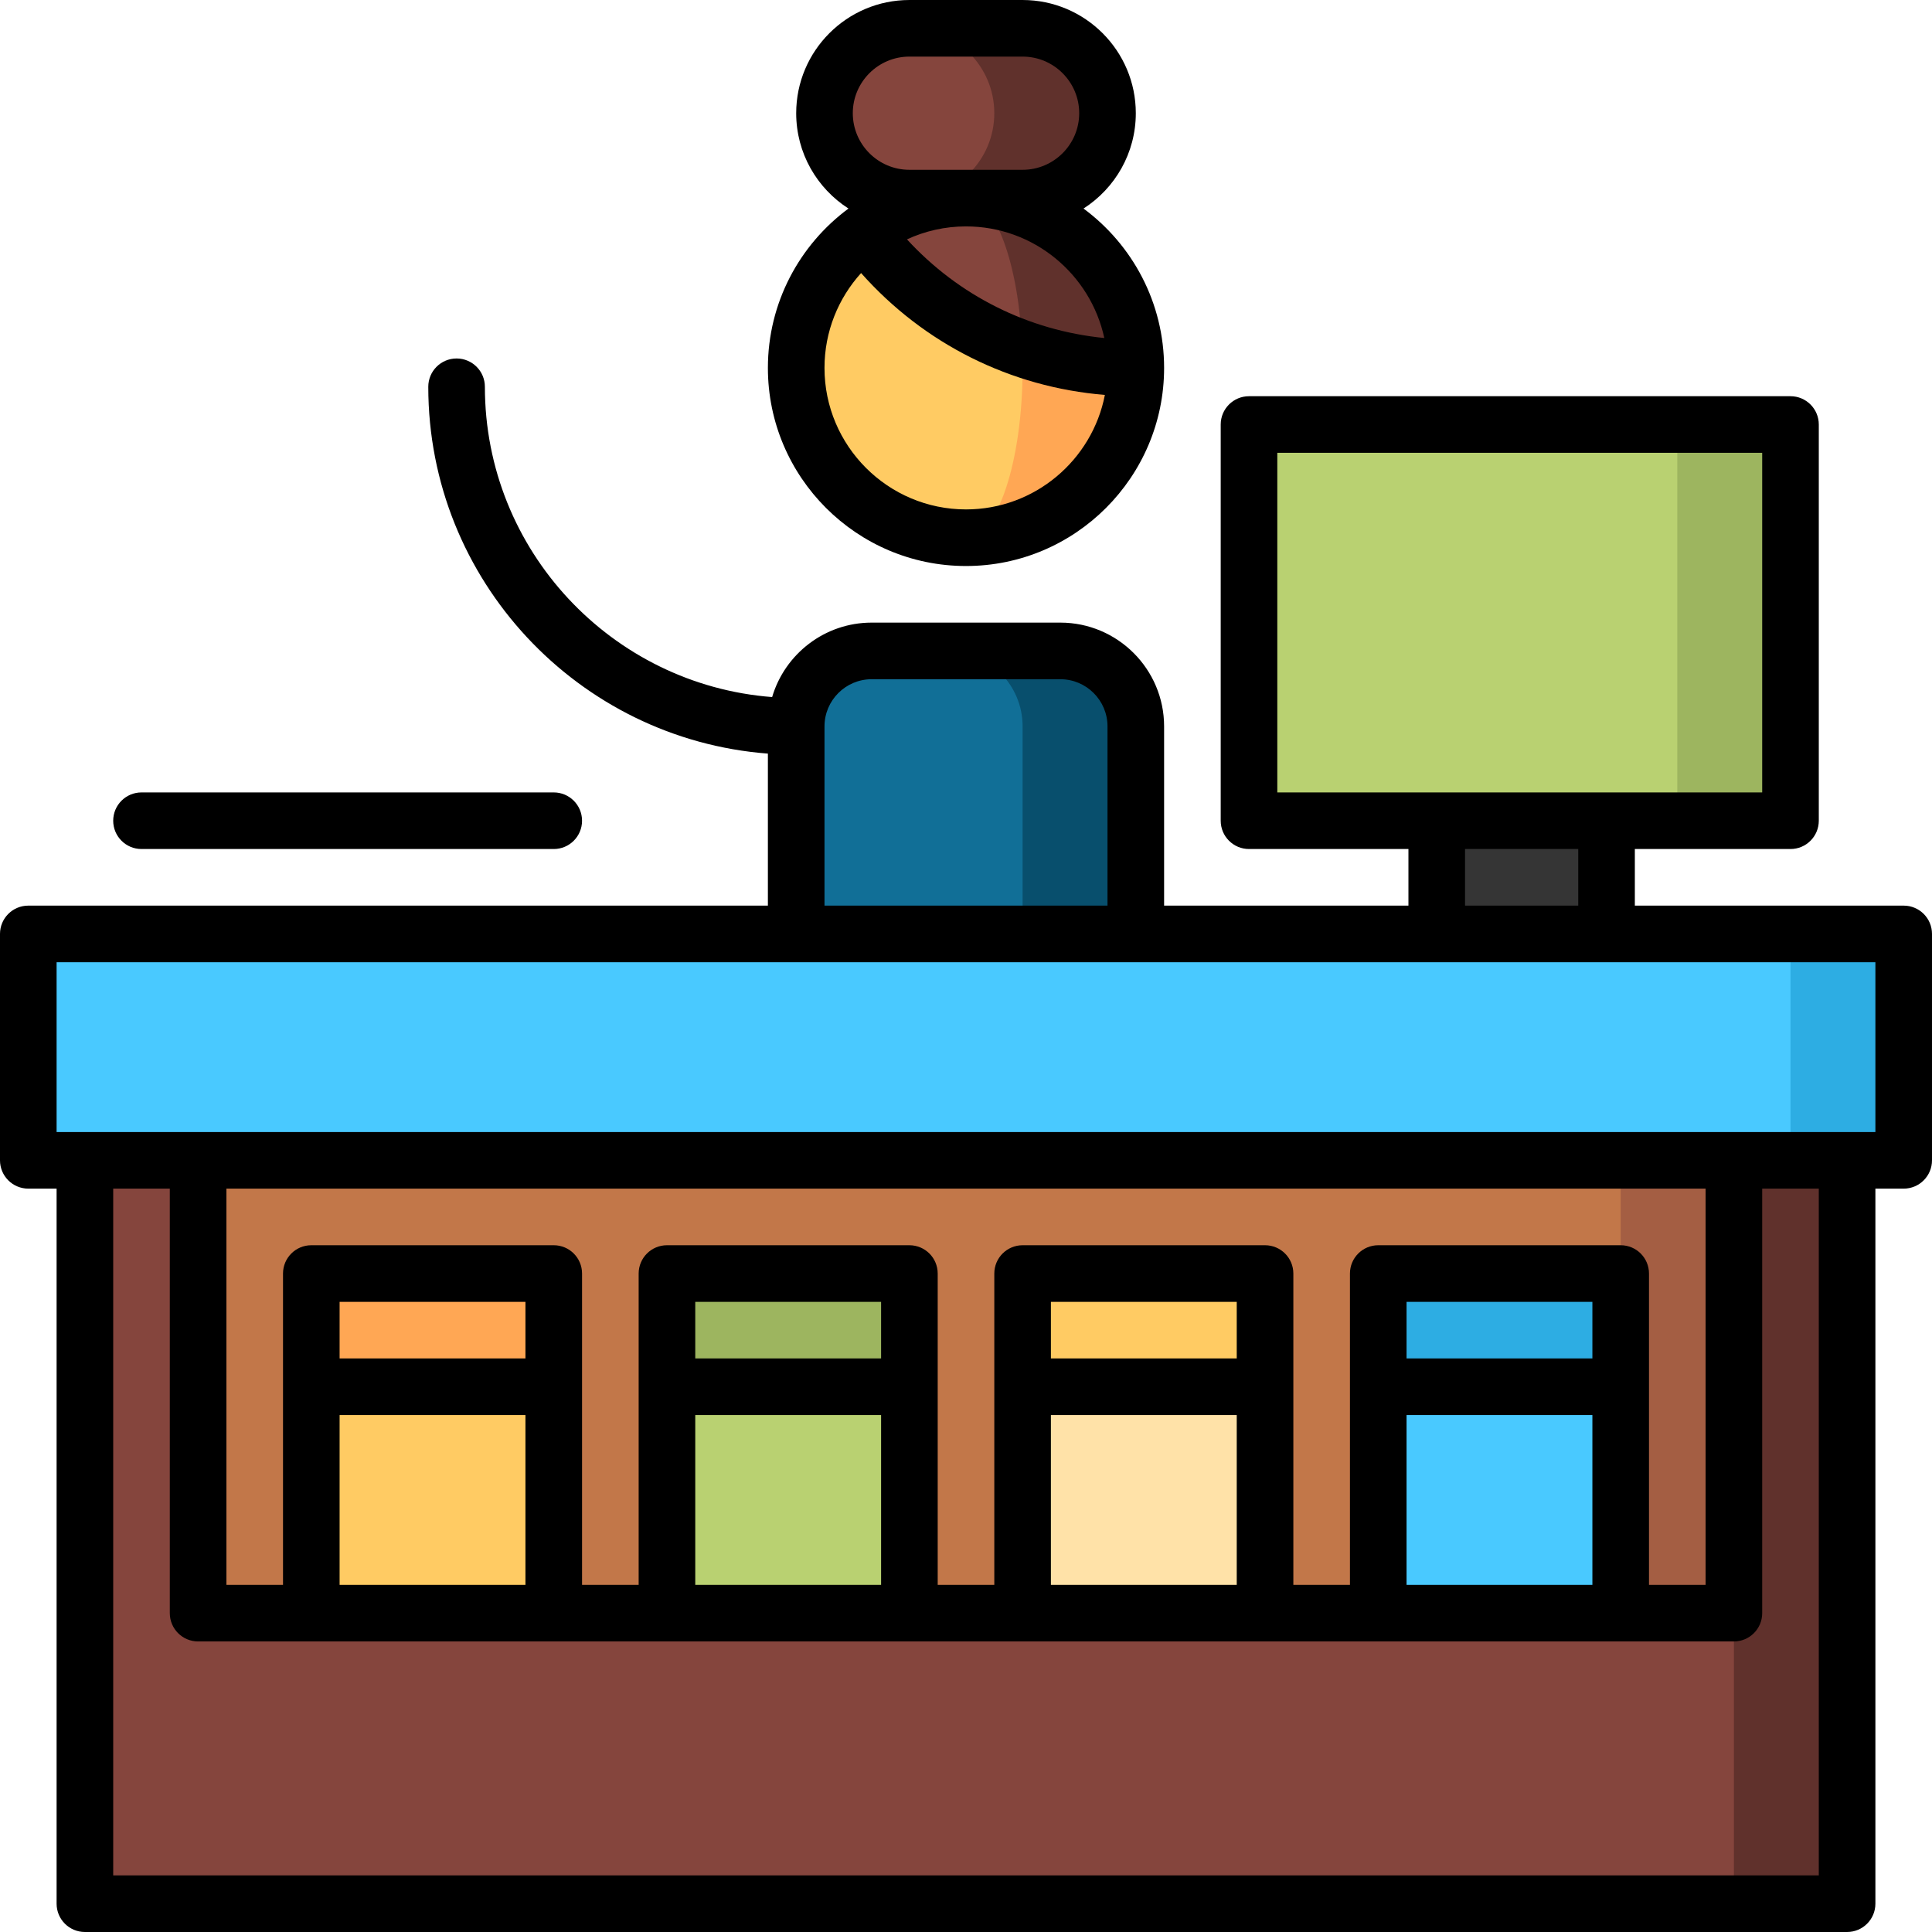 <svg height="512pt" viewBox="0 0 512 512" width="512pt" xmlns="http://www.w3.org/2000/svg"><path d="m379.75 202.492v60.008h46v-60zm0 0" fill="#353535"/><path d="m444.496 217.5-30-52.5 30-52.5h30.004v105zm0 0" fill="#9db55f"/><path d="m331 112.5h113.5v105h-113.5zm0 0" fill="#b9d171"/><path d="m281 172.5h-30v90.031h50v-70.031c0-11.047-8.953-20-20-20zm0 0" fill="#084f6d"/><path d="m251 172.5h-20c-11.047 0-20 8.953-20 20v70.031h60v-70.031c0-11.047-8.953-20-20-20zm0 0" fill="#116f97"/><path d="m309.5 262.5 150 242h30v-242zm0 0" fill="#60312c"/><path d="m22.5 262.5v242h437v-77l-45-165zm0 0" fill="#85453d"/><path d="m279.5 262.5 150 165h30v-165zm0 0" fill="#a45e43"/><path d="m429.5 262.5h-377v165h30l32.125-30 32.125 30h30l32.125-30 32.125 30h30l32.125-30 32.125 30h30l64.25-90zm0 0" fill="#c27749"/><path d="m82.5 337.5v30l32.125 27 32.125-27v-30zm0 0" fill="#ffa754"/><path d="m82.5 367.5h64.25v60h-64.25zm0 0" fill="#ffcb63"/><path d="m474.5 247.5-30 30 30 30h30v-60zm0 0" fill="#2dade3"/><path d="m7.5 247.5h467v60h-467zm0 0" fill="#49c9ff"/><path d="m176.75 337.5v30l32.125 27 32.125-27v-30zm0 0" fill="#9db55f"/><path d="m176.75 367.5h64.25v60h-64.25zm0 0" fill="#b9d171"/><path d="m271 337.5v30l32.125 27 32.125-27v-30zm0 0" fill="#ffcb63"/><path d="m271 367.5h64.25v60h-64.25zm0 0" fill="#ffe2a8"/><path d="m365.25 337.5v30l32.125 27 32.125-27v-30zm0 0" fill="#2dade3"/><path d="m365.25 367.5h64.25v60h-64.25zm0 0" fill="#49c9ff"/><path d="m270.094 82.047-14.094 60.453c24.852 0 45-20.148 45-45zm0 0" fill="#ffa754"/><path d="m271 97.5c0-5.43-.32-10.633-.906-15.453l-41.098-20.547c-10.926 8.211-17.996 21.281-17.996 36 0 24.852 20.148 45 45 45 8.285 0 15-20.148 15-45zm0 0" fill="#ffcb63"/><path d="m256 52.5 14.898 39.832c9.414 3.34 19.543 5.168 30.102 5.168 0-24.852-20.148-45-45-45zm0 0" fill="#60312c"/><path d="m256 52.5c-10.133 0-19.48 3.352-27.004 9.004 10.531 14.02 25.066 24.855 41.902 30.828-.855-22.418-7.199-39.832-14.898-39.832zm0 0" fill="#85453d"/><path d="m271 7.5h-30v45h30c12.426 0 22.5-10.074 22.5-22.5s-10.074-22.5-22.5-22.5zm0 0" fill="#60312c"/><path d="m263.5 30c0 12.426-10.074 22.5-22.5 22.5s-22.5-10.074-22.5-22.5 10.074-22.5 22.5-22.5 22.5 10.074 22.5 22.5zm0 0" fill="#85453d"/><path d="m504.5 240h-71.25v-15h41.25c4.141 0 7.5-3.355 7.5-7.5v-105c0-4.141-3.359-7.5-7.5-7.5h-143.5c-4.141 0-7.5 3.359-7.5 7.5v105c0 4.145 3.359 7.5 7.5 7.5h42.25v15h-64.75v-47.5c0-15.164-12.336-27.5-27.5-27.5h-50c-12.465 0-23.012 8.34-26.375 19.73-42.52-3.27-76.125-38.887-76.125-82.23 0-4.145-3.359-7.5-7.5-7.5s-7.5 3.355-7.5 7.5c0 51.238 39.73 93.371 90 97.215v40.285h-196c-4.141 0-7.5 3.355-7.5 7.5v60c0 4.145 3.359 7.5 7.5 7.5h7.5v189.5c0 4.145 3.359 7.5 7.5 7.5h467c4.141 0 7.5-3.355 7.5-7.5v-189.5h7.5c4.141 0 7.5-3.355 7.5-7.5v-60c0-4.145-3.359-7.5-7.5-7.5zm-166-120h128.5v90h-128.5zm49.75 105h30v15h-30zm-169.75-32.5c0-6.895 5.605-12.5 12.5-12.5h50c6.895 0 12.5 5.605 12.5 12.5v47.5h-75zm263.5 304.5h-452v-182h15v112.5c0 4.145 3.359 7.5 7.5 7.5h407c4.141 0 7.5-3.355 7.5-7.5v-112.5h15zm-30-182v105h-15v-82.5c0-4.145-3.359-7.5-7.5-7.5h-64.25c-4.141 0-7.5 3.355-7.5 7.5v82.5h-15v-82.5c0-4.145-3.359-7.5-7.5-7.5h-64.25c-4.141 0-7.5 3.355-7.5 7.5v82.5h-15v-82.5c0-4.145-3.359-7.5-7.5-7.5h-64.25c-4.141 0-7.5 3.355-7.5 7.5v82.5h-15v-82.5c0-4.145-3.359-7.5-7.5-7.5h-64.25c-4.141 0-7.5 3.355-7.5 7.5v82.5h-15v-105zm-79.25 105v-45h49.25v45zm49.25-60h-49.25v-15h49.25zm-143.5 60v-45h49.25v45zm49.25-60h-49.25v-15h49.25zm-143.5 60v-45h49.25v45zm49.25-60h-49.25v-15h49.25zm-143.5 60v-45h49.25v45zm49.25-60h-49.25v-15h49.25zm357.75-60h-482v-45h482zm0 0"/><path d="m203.5 97.5c0 28.949 23.551 52.5 52.5 52.5s52.5-23.551 52.5-52.5c0-17.297-8.414-32.664-21.355-42.234 8.324-5.336 13.855-14.664 13.855-25.266 0-16.543-13.457-30-30-30h-30c-16.543 0-30 13.457-30 30 0 10.602 5.531 19.93 13.855 25.266-12.941 9.57-21.355 24.938-21.355 42.234zm52.5 37.5c-20.68 0-37.5-16.82-37.5-37.5 0-9.664 3.676-18.484 9.699-25.137 16.691 18.801 39.574 30.242 64.605 32.297-3.352 17.266-18.574 30.34-36.805 30.34zm0-75c17.961 0 33.004 12.695 36.652 29.578-20.156-2-38.582-11.211-52.297-26.145 4.766-2.199 10.062-3.434 15.645-3.434zm-15-15c-8.27 0-15-6.73-15-15s6.73-15 15-15h30c8.27 0 15 6.73 15 15s-6.73 15-15 15zm0 0"/><path d="m37.5 225h109.25c4.141 0 7.5-3.355 7.5-7.5s-3.359-7.5-7.5-7.5h-109.25c-4.141 0-7.5 3.355-7.5 7.5s3.359 7.5 7.5 7.5zm0 0"/></svg>